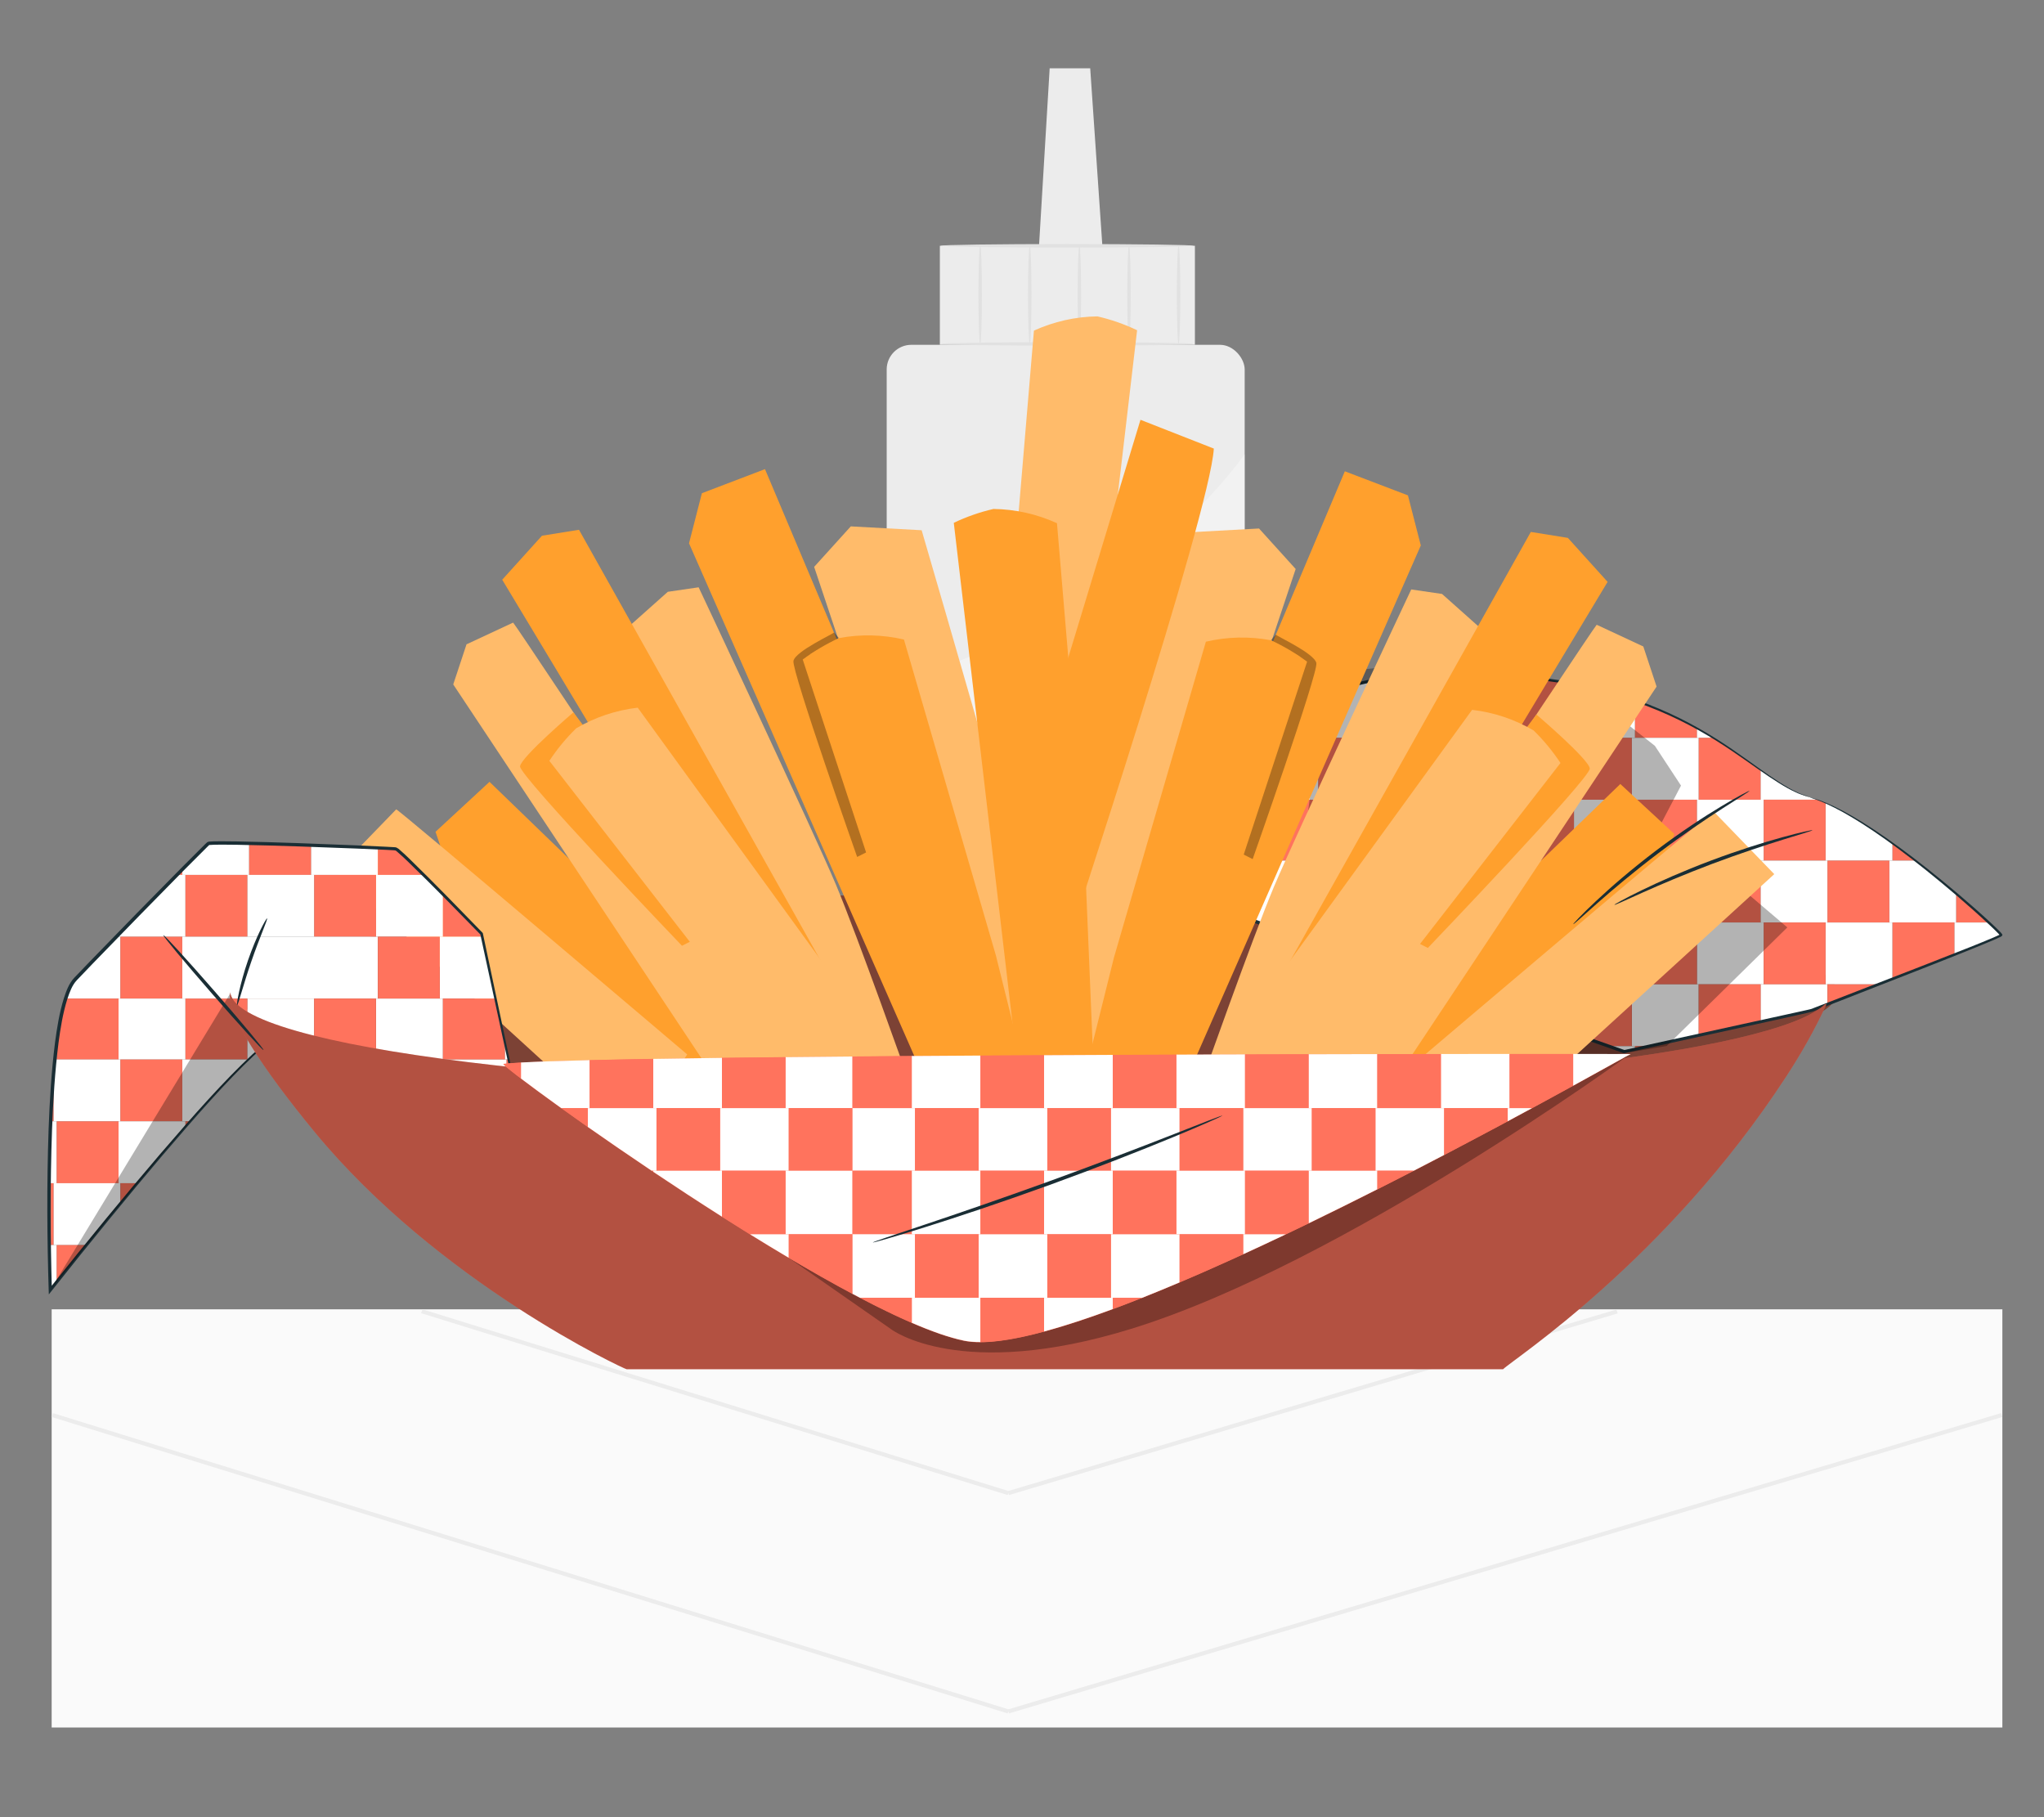 <?xml version="1.0" encoding="UTF-8"?>
<svg id="Layer_2" data-name="Layer 2" xmlns="http://www.w3.org/2000/svg" viewBox="0 0 540 480">
  <rect x="0" y="0" width="540" height="480" fill="#808080" stroke="none"/>
  <defs>
    <style>
      .cls-1 {
        fill: #ff735d;
      }

      .cls-1, .cls-2, .cls-3, .cls-4, .cls-5, .cls-6, .cls-7, .cls-8, .cls-9, .cls-10, .cls-11, .cls-12 {
        stroke-width: 0px;
      }

      .cls-2 {
        fill: #ffa02d;
      }

      .cls-3 {
        fill: #e1e1e1;
      }

      .cls-4 {
        fill: #ececec;
      }

      .cls-5, .cls-12 {
        opacity: .3;
      }

      .cls-6 {
        fill: none;
      }

      .cls-7 {
        fill: #1a2e35;
      }

      .cls-8, .cls-12 {
        fill: #fff;
      }

      .cls-9 {
        fill: #ffbb6a;
      }

      .cls-10 {
        fill: #fafafa;
      }

      .cls-11 {
        fill: #7c4235;
      }
    </style>
  </defs>
  <g id="Layer_2-2" data-name="Layer 2">
    <g>
      <g>
        <g>
          <g>
            <rect class="cls-4" x="234.25" y="91.08" width="94.58" height="263.92" rx="6.52" ry="6.52"/>
            <rect class="cls-4" x="248.3" y="64.92" width="67.38" height="26.15"/>
            <polygon class="cls-4" points="291.24 65.04 274.49 65.04 277.31 18.05 288.02 18.05 291.24 65.04"/>
          </g>
          <path class="cls-3" d="M315.33,64.92c0,.26-14.96.46-33.42.46s-33.42-.21-33.42-.46,14.96-.46,33.42-.46,33.42.21,33.42.46Z"/>
          <path class="cls-3" d="M315.33,90.84c0,.26-14.96.46-33.42.46s-33.42-.21-33.42-.46,14.96-.46,33.42-.46,33.42.21,33.42.46Z"/>
          <path class="cls-3" d="M258.95,90.84c-.26,0-.46-5.83-.46-13.02s.21-13.02.46-13.02.46,5.83.46,13.02-.21,13.02-.46,13.02Z"/>
          <path class="cls-3" d="M272.05,90.84c-.26,0-.46-5.83-.46-13.02s.21-13.02.46-13.02.46,5.83.46,13.02-.21,13.02-.46,13.02Z"/>
          <path class="cls-3" d="M285.16,90.84c-.26,0-.46-5.83-.46-13.02s.21-13.02.46-13.02.46,5.83.46,13.02-.21,13.02-.46,13.02Z"/>
          <path class="cls-3" d="M298.27,90.84c-.26,0-.46-5.83-.46-13.02s.21-13.02.46-13.02.46,5.83.46,13.02-.21,13.02-.46,13.02Z"/>
          <path class="cls-3" d="M311.37,90.84c-.26,0-.46-5.83-.46-13.02s.21-13.02.46-13.02.46,5.83.46,13.02-.21,13.02-.46,13.02Z"/>
          <g>
            <path class="cls-12" d="M234.25,180.28s17.26-2.32,47.66-19.33c30.4-17.01,46.92-40.99,46.92-40.99v68.83s-45.41,42.54-94.58,45.24v-53.75Z"/>
            <path class="cls-12" d="M234.25,249.96s42.9-1.33,94.58-42.32v10.27s-34.02,36.28-94.58,42.63v-10.58Z"/>
          </g>
        </g>
        <g>
          <rect class="cls-10" x="13.65" y="345.85" width="515.35" height="110.46"/>
          <g>
            <g>
              <polygon class="cls-4" points="266.21 452.59 13.65 374.29 14.01 373.27 266.56 451.56 266.21 452.59"/>
              <polygon class="cls-4" points="266.56 452.59 266.22 451.56 528.64 373.27 528.98 374.29 266.56 452.59"/>
            </g>
            <g>
              <polygon class="cls-4" points="266.21 394.91 111.25 346.87 111.6 345.85 266.56 393.89 266.21 394.91"/>
              <polygon class="cls-4" points="266.56 394.91 266.22 393.89 427.04 345.9 427.38 346.93 266.56 394.91"/>
            </g>
          </g>
        </g>
        <g>
          <ellipse class="cls-11" cx="273.82" cy="262.12" rx="211.57" ry="26.38"/>
          <g>
            <path class="cls-8" d="M448.78,194.9h3.86c-1.39-.86-2.83-1.72-4.36-2.57v2.57h.49Z"/>
            <path class="cls-8" d="M431.1,194.9h.85v-9.9c-4.79-1.67-10.13-3.15-16.13-4.33v14.23h15.28Z"/>
            <path class="cls-1" d="M448.29,194.9v-2.57c-4.66-2.61-10.04-5.13-16.34-7.33v9.9h16.34Z"/>
            <polygon class="cls-8" points="431.95 211.24 448.29 211.24 448.78 211.24 448.78 194.9 448.29 194.9 431.95 194.9 431.1 194.9 431.1 211.24 431.95 211.24"/>
            <path class="cls-8" d="M465.96,211.24h14.19c-.66-.24-1.31-.45-1.93-.61-4.23-1.13-8.32-3.83-13.11-7.22v7.84h.85Z"/>
            <rect class="cls-1" x="415.82" y="194.9" width="15.28" height="16.34"/>
            <path class="cls-1" d="M448.78,211.24h16.34v-7.84c-3.63-2.57-7.66-5.52-12.47-8.5h-3.86v16.34Z"/>
            <polygon class="cls-8" points="431.1 227.33 431.95 227.33 431.95 211.24 431.1 211.24 415.82 211.24 415.82 227.33 431.1 227.33"/>
            <path class="cls-8" d="M482.8,227.33h17.18v-4.57c-6.19-4.46-12.43-8.41-17.68-10.67v15.24h.49Z"/>
            <polygon class="cls-8" points="448.29 227.33 448.78 227.33 465.12 227.33 465.96 227.33 465.96 211.24 465.12 211.24 448.78 211.24 448.29 211.24 448.29 227.33"/>
            <rect class="cls-1" x="431.95" y="211.24" width="16.34" height="16.09"/>
            <path class="cls-1" d="M465.96,227.33h16.34v-15.24c-.74-.32-1.45-.6-2.15-.85h-14.19v16.09Z"/>
            <path class="cls-1" d="M506.1,227.33c-2.01-1.55-4.06-3.09-6.12-4.57v4.57h6.12Z"/>
            <polygon class="cls-8" points="448.78 243.67 448.78 227.33 448.29 227.33 431.95 227.33 431.1 227.33 431.1 243.67 431.95 243.67 448.29 243.67 448.78 243.67"/>
            <polygon class="cls-8" points="465.12 243.67 465.96 243.67 482.3 243.67 482.8 243.67 482.8 227.33 482.3 227.33 465.96 227.33 465.12 227.33 465.12 243.67"/>
            <path class="cls-8" d="M499.13,227.33v16.34h17.68v-7.63c-3.22-2.74-6.88-5.74-10.72-8.71h-6.96Z"/>
            <polygon class="cls-1" points="431.1 227.33 415.82 227.33 415.82 227.58 415.82 243.67 431.1 243.67 431.1 227.33"/>
            <rect class="cls-1" x="448.78" y="227.33" width="16.34" height="16.34"/>
            <rect class="cls-1" x="482.8" y="227.33" width="16.34" height="16.34"/>
            <path class="cls-1" d="M525.43,243.67c-2.1-1.95-5.09-4.63-8.61-7.63v7.63h8.61Z"/>
            <path class="cls-8" d="M516.32,243.67v8.5c7.13-2.83,12.39-4.98,12.39-5.21,0-.13-1.21-1.36-3.28-3.28h-9.11Z"/>
            <path class="cls-8" d="M499.13,243.67h-16.83v16.34h13.96c1.22-.47,2.46-.96,3.71-1.44v-14.89h-.85Z"/>
            <polygon class="cls-8" points="465.12 243.67 448.78 243.67 448.29 243.67 448.29 260.01 448.78 260.01 465.12 260.01 465.96 260.01 465.96 243.67 465.12 243.67"/>
            <polygon class="cls-8" points="431.95 243.67 431.1 243.67 415.82 243.67 415.82 260.01 431.1 260.01 431.95 260.01 431.95 243.67"/>
            <rect class="cls-1" x="431.95" y="243.67" width="16.34" height="16.34"/>
            <rect class="cls-1" x="465.96" y="243.67" width="16.34" height="16.34"/>
            <path class="cls-1" d="M499.98,243.67v14.89c5.6-2.18,11.41-4.45,16.34-6.4v-8.5h-16.34Z"/>
            <path class="cls-8" d="M448.29,260.01h-17.18v16.34h4.47c3.55-.78,8.23-1.8,13.2-2.89v-13.45h-.49Z"/>
            <path class="cls-8" d="M482.3,260.01h-17.18v9.88c7.59-1.67,13.42-2.96,13.62-3.04.86-.35,2.26-.9,4.05-1.6v-5.24h-.49Z"/>
            <polygon class="cls-1" points="431.1 260.01 415.82 260.01 415.82 273.1 425.02 276.34 431.1 276.34 431.1 260.01"/>
            <path class="cls-1" d="M448.78,260.01v13.45c5.48-1.2,11.29-2.47,16.34-3.58v-9.88h-16.34Z"/>
            <path class="cls-1" d="M482.8,265.24c3.4-1.33,8.22-3.2,13.47-5.24h-13.47v5.24Z"/>
            <path class="cls-8" d="M431.95,276.34h-6.93l4.07,1.43s1.09-.25,2.86-.64v-.8Z"/>
            <path class="cls-1" d="M431.95,277.14c1-.22,2.22-.49,3.63-.8h-3.63v.8Z"/>
            <path class="cls-8" d="M382.3,178.56v-.73c-.19,0-.36,0-.55,0-4.04.04-7.87.3-11.53.73h12.08Z"/>
            <path class="cls-8" d="M399.48,178.56h1.34c-.73-.07-1.44-.14-2.18-.2v.2h.85Z"/>
            <path class="cls-1" d="M398.64,178.56v-.2c-5.06-.39-10.5-.57-16.34-.53v.73h16.34Z"/>
            <polygon class="cls-8" points="398.64 194.9 399.48 194.9 399.48 178.56 398.64 178.56 382.3 178.56 381.81 178.56 381.81 194.9 382.3 194.9 398.64 194.9"/>
            <path class="cls-8" d="M348.29,194.9h17.18v-15.65c-6.52,1.09-12.38,2.78-17.68,4.89v10.76h.49Z"/>
            <path class="cls-8" d="M331.45,194.9v-1.89c-.87.62-1.69,1.25-2.51,1.89h2.51Z"/>
            <path class="cls-1" d="M347.79,194.9v-10.76c-6.21,2.47-11.64,5.5-16.34,8.86v1.89h16.34Z"/>
            <path class="cls-1" d="M381.81,194.9v-16.34h-11.59c-1.62.19-3.2.43-4.75.69v15.65h16.34Z"/>
            <path class="cls-1" d="M399.48,194.9h16.34v-14.23c-4.6-.9-9.58-1.62-15-2.11h-1.34v16.34Z"/>
            <polygon class="cls-8" points="365.47 211.24 381.81 211.24 382.3 211.24 382.3 194.9 381.81 194.9 365.47 194.9 364.62 194.9 364.62 211.24 365.47 211.24"/>
            <polygon class="cls-8" points="398.64 211.24 399.48 211.24 414.77 211.24 415.82 211.24 415.82 194.9 414.77 194.9 399.48 194.9 398.64 194.9 398.64 211.24"/>
            <polygon class="cls-8" points="347.79 211.24 348.29 211.24 348.29 194.9 347.79 194.9 331.45 194.9 330.61 194.9 330.61 211.24 331.45 211.24 347.79 211.24"/>
            <path class="cls-8" d="M314.27,211.24v-1.18c-.29.4-.58.79-.86,1.18h.86Z"/>
            <path class="cls-1" d="M330.61,211.24v-16.34h-1.67c-6.13,4.79-10.95,10.07-14.67,15.16v1.18h16.34Z"/>
            <rect class="cls-1" x="348.29" y="194.9" width="16.34" height="16.34"/>
            <rect class="cls-1" x="382.3" y="194.9" width="16.34" height="16.34"/>
            <polygon class="cls-8" points="330.61 211.24 314.27 211.24 313.78 211.24 313.78 227.33 314.27 227.33 330.61 227.33 331.45 227.33 331.45 211.24 330.61 211.24"/>
            <polygon class="cls-8" points="365.47 227.33 365.47 211.24 364.62 211.24 348.29 211.24 347.79 211.24 347.79 227.33 348.29 227.33 364.62 227.33 365.47 227.33"/>
            <polygon class="cls-8" points="399.48 227.33 399.48 211.24 398.64 211.24 382.3 211.24 381.81 211.24 381.81 227.33 382.3 227.33 398.64 227.33 399.48 227.33"/>
            <path class="cls-1" d="M313.78,211.24h-.37c-4.37,6.21-7.12,12-8.7,16.09h9.07v-16.09Z"/>
            <rect class="cls-1" x="331.45" y="211.24" width="16.34" height="16.09"/>
            <rect class="cls-1" x="365.47" y="211.24" width="16.34" height="16.09"/>
            <polygon class="cls-1" points="414.77 227.33 415.82 227.33 415.82 211.24 414.77 211.24 399.48 211.24 399.48 227.33 414.77 227.33"/>
            <polygon class="cls-8" points="348.29 243.67 348.29 227.33 347.79 227.33 331.45 227.33 330.61 227.33 330.61 243.03 332.42 243.67 347.79 243.67 348.29 243.67"/>
            <polygon class="cls-8" points="382.3 227.33 381.81 227.33 365.47 227.33 364.62 227.33 364.62 243.67 365.47 243.67 381.81 243.67 382.3 243.67 382.3 227.33"/>
            <path class="cls-8" d="M314.27,227.33h-9.56c-1.4,3.64-1.89,5.94-1.75,5.94l11.31,3.99v-9.93Z"/>
            <polygon class="cls-8" points="415.82 227.33 414.77 227.33 399.48 227.33 398.64 227.33 398.64 243.67 399.48 243.67 414.77 243.67 415.82 243.67 415.82 227.58 415.82 227.33"/>
            <polygon class="cls-1" points="330.61 227.33 314.27 227.33 314.27 237.26 330.61 243.03 330.61 227.33"/>
            <rect class="cls-1" x="348.29" y="227.33" width="16.34" height="16.34"/>
            <rect class="cls-1" x="382.3" y="227.33" width="16.34" height="16.34"/>
            <polygon class="cls-8" points="364.62 243.67 348.29 243.67 347.79 243.67 347.79 249.09 365.47 255.33 365.47 243.67 364.62 243.67"/>
            <polygon class="cls-8" points="398.64 243.67 382.3 243.67 381.81 243.67 381.81 260.01 382.3 260.01 398.64 260.01 399.48 260.01 399.48 243.67 398.64 243.67"/>
            <polygon class="cls-1" points="332.42 243.67 347.79 249.09 347.79 243.67 332.42 243.67"/>
            <polygon class="cls-1" points="381.81 243.67 365.47 243.67 365.47 255.33 378.72 260.01 381.81 260.01 381.81 243.67"/>
            <polygon class="cls-1" points="414.77 243.67 399.48 243.67 399.48 260.01 414.77 260.01 415.82 260.01 415.82 243.67 414.77 243.67"/>
            <polygon class="cls-8" points="381.81 260.01 378.72 260.01 382.3 261.27 382.3 260.01 381.81 260.01"/>
            <polygon class="cls-8" points="414.77 260.01 399.48 260.01 398.64 260.01 398.64 267.03 415.82 273.1 415.82 260.01 414.77 260.01"/>
            <polygon class="cls-1" points="382.3 260.01 382.3 261.27 398.64 267.03 398.64 260.01 382.3 260.01"/>
          </g>
          <path class="cls-7" d="M478.23,210.63s1.08.2,3.03.95c1.96.75,4.78,2.05,8.26,4.09,6.97,4.04,16.55,10.92,27.85,20.5,2.82,2.4,5.75,4.96,8.74,7.74.75.7,1.49,1.4,2.23,2.16.2.21.34.33.58.66.06.13.15.24.01.42-.05.08-.14.16-.19.19l-.09.05-.37.19-1.46.66c-1.96.85-3.97,1.66-6.02,2.49-8.21,3.31-17.09,6.77-26.52,10.45-4.72,1.85-9.57,3.75-14.56,5.7-.32.12-.61.26-.95.36l-1.03.25-1.98.45c-1.32.3-2.66.59-4,.89-2.68.59-5.4,1.19-8.15,1.8-10.95,2.4-22.41,4.92-34.3,7.52l-.29.06-.08-.03c-25.37-8.94-53.17-18.74-82.17-28.97-15.06-5.32-29.79-10.52-43.96-15.52l.15.03c-.55-.15-.49-.65-.48-.51v-.15s.03-.2.03-.2l.07-.36.16-.7.39-1.35c.28-.89.58-1.77.9-2.63.65-1.73,1.37-3.42,2.15-5.08,1.56-3.31,3.35-6.48,5.32-9.49,3.95-6.02,8.63-11.39,13.84-15.95,10.42-9.18,22.91-14.81,35.16-17.49,6.13-1.38,12.23-2.04,18.14-2.27,2.96-.12,5.87-.01,8.72.03,2.86.09,5.67,0,8.42.3,2.75.22,5.45.43,8.1.64,2.63.38,5.21.75,7.74,1.11.63.09,1.26.18,1.88.27.62.13,1.23.26,1.84.39,1.22.26,2.43.52,3.62.78,1.19.27,2.38.48,3.53.79,1.15.33,2.28.66,3.4.98,8.96,2.55,16.67,5.99,23.04,9.63,6.39,3.62,11.45,7.39,15.61,10.35,4.16,2.98,7.47,5.15,9.89,6.28,1.17.64,2.18.86,2.8,1.15.64.24.96.39.96.39,0,0-.34-.09-.99-.31-.63-.26-1.66-.46-2.85-1.08-2.46-1.09-5.82-3.23-10.01-6.17-4.2-2.93-9.27-6.65-15.65-10.21-6.37-3.58-14.06-6.96-22.98-9.46-1.11-.32-2.24-.64-3.38-.96-1.15-.3-2.33-.51-3.52-.77-1.19-.25-2.39-.5-3.61-.76-.61-.13-1.22-.26-1.83-.38-.62-.09-1.25-.18-1.88-.26-2.52-.35-5.08-.71-7.71-1.08-2.64-.2-5.33-.41-8.07-.61-2.74-.29-5.54-.19-8.39-.27-2.85-.04-5.75-.14-8.68-.01-5.87.25-11.92.92-18,2.3-12.14,2.68-24.47,8.27-34.76,17.36-5.15,4.51-9.77,9.84-13.67,15.79-1.94,2.98-3.71,6.11-5.25,9.39-.77,1.64-1.48,3.31-2.12,5.01-.32.85-.62,1.71-.88,2.58l-.37,1.31-.15.65-.06.32-.02.14v.02c-.01.07-.51-.05-.43.1l.15-.42c14.17,5,28.91,10.19,43.97,15.51,28.99,10.24,56.79,20.06,82.16,29.02l-.37.04c11.98-2.62,23.53-5.15,34.57-7.57,2.75-.6,5.47-1.2,8.15-1.78,1.34-.3,2.67-.59,4-.88l1.98-.44.93-.22c.3-.09.62-.24.93-.36,4.99-1.94,9.86-3.83,14.58-5.66,9.45-3.66,18.34-7.09,26.55-10.36,2.05-.82,4.06-1.63,6.01-2.46l1.43-.64.33-.17.08-.04s-.04.02-.04.06c.02.02-.05.03.06.07.32.04.21,0-.05.02-.01,0-.02.03-.02.03l-.47-.51c-.72-.74-1.46-1.45-2.2-2.14-2.96-2.78-5.88-5.35-8.68-7.76-11.23-9.62-20.74-16.55-27.64-20.66-3.44-2.07-6.24-3.41-8.17-4.2-.97-.39-1.71-.66-2.22-.82-.51-.17-.76-.27-.76-.27Z"/>
          <path class="cls-5" d="M440.32,276.29l31.87-31.32-21.94-18.66h-16.01l9.86-18.8-6.9-10.5-7.11-5.6,1.92-4.66s-35.19-16.65-81.76-8.58l-9.26,71.67s8.07,20.11,8.67,20.66c.48.45,56.56,10.78,78.75,7.79,1.27-.17,11.9-2,11.9-2Z"/>
          <g>
            <path class="cls-9" d="M281.68,252.19s29.27-101.72,32.22-111.57l18.72-1.02,9.68,10.7-43.14,129-25.1-3.36,7.63-23.73Z"/>
            <path class="cls-9" d="M372.83,155.7s-30.47,64.75-36.24,78.47c-5.77,13.72-19.26,51.86-19.26,51.86l17.67,6.08,56.85-125.53-10.88-9.69-8.14-1.19Z"/>
            <path class="cls-9" d="M265.86,173.87l7.29-86.54c5.27-2.4,10.99-3.69,16.78-3.76,3.62.83,7.13,2.06,10.48,3.66l-16.54,140.91-20.26-.11,2.25-54.16Z"/>
            <path class="cls-2" d="M301.3,110.89l-33.67,110.88,3.53,26.35,10.33,2.92s38.13-115.24,39.19-132.55l-19.37-7.6Z"/>
            <polygon class="cls-2" points="355.29 124.49 291.74 275 314.48 282.61 375.36 144.08 371.96 130.85 355.29 124.49"/>
            <path class="cls-5" d="M337.07,167.63c-.11.26,10.19,4.92,10.7,7.52.51,2.6-16.83,51.78-16.83,51.78l-9.98-5.05,22.36-48.51-7.57-4.26,1.32-1.48Z"/>
            <path class="cls-2" d="M294.23,253.14l24.35-83.64c5.64-1.32,11.49-1.45,17.18-.38,3.37,1.55,6.57,3.45,9.56,5.66l-44.3,134.84-19.86-3.92,13.08-52.55Z"/>
            <path class="cls-2" d="M404.43,140.5l-85.32,152.1s14.9,14.14,15.26,12.33,90.34-151.23,90.34-151.23l-10.5-11.62-9.77-1.57Z"/>
            <polygon class="cls-2" points="428.07 207.09 344.64 287.74 361.97 305.43 439.64 228.24 442.33 220.28 428.07 207.09"/>
            <path class="cls-9" d="M421.82,165.04c-1.17,1.13-87.72,131.99-87.72,131.99l28.97-3.37,74.58-112.3-3.51-10.6-12.31-5.73Z"/>
            <path class="cls-9" d="M452.72,214.36c-1.14.42-76.87,64.73-76.87,64.73l15.07,22.84,77.82-71.03-16.02-16.55Z"/>
            <path class="cls-2" d="M405.89,188.73s13.86,11.81,14.11,14.27c.25,2.45-42.78,47.39-42.78,47.39l-12.85-6.51,41.53-55.14Z"/>
            <path class="cls-9" d="M337.89,257.8l51.02-70.3c5.74.66,11.28,2.52,16.26,5.45,2.66,2.6,5.04,5.48,7.09,8.59l-86.97,112.03-17.31-10.61,29.9-45.16Z"/>
          </g>
          <g>
            <path class="cls-9" d="M275.71,251.63s-29.27-101.72-32.22-111.57l-18.72-1.02-9.68,10.7,43.14,129,25.1-3.36-7.63-23.73Z"/>
            <path class="cls-9" d="M184.57,155.13s30.47,64.75,36.24,78.47c5.77,13.72,19.26,51.86,19.26,51.86l-17.67,6.08-56.85-125.53,10.88-9.69,8.14-1.19Z"/>
            <path class="cls-2" d="M286.53,224.74l-7.29-86.54c-5.27-2.4-10.99-3.69-16.78-3.76-3.62.83-7.13,2.06-10.48,3.66l16.54,140.91,20.26-.11-2.25-54.16Z"/>
            <polygon class="cls-2" points="202.1 123.92 265.65 274.43 242.91 282.04 182.03 143.51 185.43 130.28 202.1 123.92"/>
            <path class="cls-5" d="M220.32,167.06c.11.26-10.19,4.92-10.7,7.52-.51,2.6,16.83,51.78,16.83,51.78l9.98-5.05-22.36-48.51,7.57-4.26-1.32-1.48Z"/>
            <path class="cls-2" d="M263.16,252.57l-24.35-83.64c-5.64-1.32-11.49-1.45-17.18-.38-3.37,1.55-6.57,3.45-9.56,5.66l44.3,134.84,19.86-3.92-13.08-52.55Z"/>
            <path class="cls-2" d="M152.96,139.93l85.32,152.1s-14.9,14.14-15.26,12.33c-.36-1.82-90.34-151.23-90.34-151.23l10.5-11.62,9.77-1.57Z"/>
            <polygon class="cls-2" points="129.32 206.52 212.75 287.17 195.43 304.86 117.75 227.67 115.06 219.71 129.32 206.52"/>
            <path class="cls-9" d="M135.57,164.47c1.17,1.13,87.72,131.99,87.72,131.99l-28.97-3.37-74.58-112.3,3.51-10.6,12.31-5.73Z"/>
            <path class="cls-9" d="M104.68,213.79c1.14.42,76.87,64.73,76.87,64.73l-15.07,22.84-77.82-71.03,16.02-16.55Z"/>
            <path class="cls-2" d="M151.5,188.16s-13.86,11.81-14.11,14.27c-.25,2.45,42.78,47.39,42.78,47.39l12.85-6.51-41.53-55.14Z"/>
            <path class="cls-9" d="M219.5,257.23l-51.02-70.3c-5.74.66-11.28,2.52-16.26,5.45-2.66,2.6-5.04,5.48-7.09,8.59l86.97,112.03,17.31-10.61-29.9-45.16Z"/>
          </g>
          <g>
            <path class="cls-8" d="M83.01,231.1h16.83v-7.13c-4.25-.2-10.84-.47-17.68-.71v7.84h.85Z"/>
            <path class="cls-8" d="M48.99,231.1h16.83v-8.33c-6.07-.14-10.49-.16-10.77.05-.3.22-3.03,2.95-6.91,6.87v1.4h.85Z"/>
            <path class="cls-1" d="M48.15,229.7c-.45.45-.91.92-1.38,1.4h1.38v-1.4Z"/>
            <path class="cls-1" d="M82.16,231.1v-7.84c-5.69-.2-11.53-.38-16.34-.49v8.33h16.34Z"/>
            <path class="cls-1" d="M111.94,231.1c-3.79-3.77-6.92-6.77-7.35-6.86-.22-.04-2-.14-4.75-.27v7.13h12.1Z"/>
            <path class="cls-8" d="M99.34,231.1v16.34h17.68v-11.23c-1.71-1.74-3.46-3.49-5.08-5.11h-12.59Z"/>
            <polygon class="cls-8" points="83.01 247.43 83.01 231.1 82.16 231.1 65.82 231.1 65.33 231.1 65.33 247.43 83.01 247.43"/>
            <path class="cls-8" d="M31.81,247.43h17.18v-16.34h-2.23c-4.51,4.57-10.21,10.39-15.45,15.77v.57h.49Z"/>
            <path class="cls-1" d="M31.32,246.87c-.18.19-.37.38-.55.57h.55v-.57Z"/>
            <rect class="cls-1" x="48.99" y="231.1" width="16.34" height="16.34"/>
            <rect class="cls-1" x="83.01" y="231.1" width="16.34" height="16.34"/>
            <path class="cls-1" d="M127.41,247.43l-.17-.79s-4.94-5.11-10.22-10.44v11.23h10.38Z"/>
            <polygon class="cls-8" points="116.18 247.43 116.18 263.77 117.02 263.77 130.91 263.77 127.41 247.43 117.02 247.43 116.18 247.43"/>
            <path class="cls-8" d="M31.81,263.77v-16.34h-1.05c-4.29,4.41-8.22,8.47-10.86,11.24-.98,1.03-1.83,2.79-2.56,5.09h14.47Z"/>
            <polygon class="cls-8" points="48.99 263.77 65.33 263.77 83.01 263.77 99.34 263.77 99.84 263.77 99.84 247.43 99.34 247.43 83.01 247.43 65.33 247.43 48.99 247.43 48.15 247.43 48.15 263.77 48.99 263.77"/>
            <rect class="cls-1" x="31.81" y="247.43" width="16.34" height="16.34"/>
            <rect class="cls-1" x="99.84" y="247.43" width="16.34" height="16.34"/>
            <path class="cls-8" d="M65.33,263.77v16.09h.3c3.39-3.23,6.09-5.39,7.65-5.86,3.16-.94,6.56-.57,9.73.34v-10.58h-17.68Z"/>
            <polygon class="cls-8" points="133.85 279.86 134.36 279.86 133.36 275.22 133.36 279.86 133.85 279.86"/>
            <path class="cls-8" d="M14.98,275.71c-.17,1.34-.33,2.72-.47,4.15h.47v-4.15Z"/>
            <polygon class="cls-8" points="99.34 263.77 99.34 279.86 99.84 279.86 116.18 279.86 117.02 279.86 117.02 263.77 116.18 263.77 99.84 263.77 99.34 263.77"/>
            <polygon class="cls-8" points="48.99 279.86 48.99 263.77 48.15 263.77 31.81 263.77 31.32 263.77 31.32 279.86 31.81 279.86 48.15 279.86 48.99 279.86"/>
            <path class="cls-1" d="M31.32,279.86v-16.09h-13.97c-.99,3.11-1.76,7.23-2.37,11.94v4.15h16.34Z"/>
            <rect class="cls-1" x="48.99" y="263.77" width="16.34" height="16.09"/>
            <path class="cls-1" d="M99.34,263.77h-16.34v10.58c5.25,1.5,9.83,4.49,11.49,5.51h4.84v-16.09Z"/>
            <polygon class="cls-1" points="117.02 279.86 133.36 279.86 133.36 275.22 130.91 263.77 117.02 263.77 117.02 279.86"/>
            <path class="cls-8" d="M14.98,296.2h16.83v-16.34H14.51c-.13,1.33-.26,2.69-.37,4.08v12.26h.85Z"/>
            <path class="cls-8" d="M99.84,279.86h-5.34c.35.22.58.36.65.37,1.47.2,3.04.38,4.68.56v-.92Z"/>
            <path class="cls-8" d="M133.85,279.86h-17.68v2.22c7.93.48,14.98.75,17.68.85v-3.07Z"/>
            <path class="cls-8" d="M48.99,279.86h-.85v16.34h2.14c5.69-6.45,11.07-12.26,15.34-16.34h-16.63Z"/>
            <path class="cls-1" d="M14.13,283.94c-.32,3.93-.56,8.08-.74,12.26h.74v-12.26Z"/>
            <rect class="cls-1" x="31.81" y="279.86" width="16.34" height="16.34"/>
            <path class="cls-1" d="M116.18,279.86h-16.34v.92c5.13.54,10.93.97,16.34,1.3v-2.22Z"/>
            <path class="cls-1" d="M133.85,282.93c.75.03,1.17.04,1.17.04l-.67-3.11h-.5v3.07Z"/>
            <path class="cls-8" d="M14.98,312.54v-16.34h-1.58c-.23,5.51-.35,11.08-.4,16.34h1.98Z"/>
            <path class="cls-8" d="M48.15,296.2h-16.83v16.34h4.98c4.14-4.95,8.48-10.05,12.7-14.86v-1.47h-.85Z"/>
            <rect class="cls-1" x="14.98" y="296.2" width="16.34" height="16.34"/>
            <path class="cls-1" d="M48.99,297.67c.43-.49.86-.99,1.29-1.47h-1.29v1.47Z"/>
            <path class="cls-8" d="M31.32,312.54H14.13v16.34h8.71c2.64-3.26,5.69-6.99,8.97-10.95v-5.39h-.49Z"/>
            <path class="cls-1" d="M14.13,312.54h-1.14c-.06,6.07-.02,11.71.04,16.34h1.1v-16.34Z"/>
            <path class="cls-1" d="M31.81,317.93c1.46-1.76,2.96-3.56,4.48-5.39h-4.48v5.39Z"/>
            <path class="cls-8" d="M14.98,328.88h-1.94c.1,7.18.27,11.89.27,11.89,0,0,.62-.78,1.68-2.11v-9.78Z"/>
            <path class="cls-1" d="M14.98,338.66c1.64-2.06,4.39-5.5,7.87-9.78h-7.87v9.78Z"/>
          </g>
          <path class="cls-7" d="M95.16,280.23s.23,0,.68.05c.48.05,1.14.12,2,.21,1.76.18,4.38.43,7.78.69,6.81.53,16.79,1.12,29.41,1.52l-.28.33c-2.22-10.22-4.88-22.51-7.87-36.31l.09.18c-5.94-6.08-12.3-12.62-19.21-19.32-.87-.83-1.75-1.68-2.65-2.44l-.34-.29c-.09-.05-.16-.11-.24-.18-.19-.07-.54-.06-.83-.09l-1.84-.1c-2.47-.11-4.97-.22-7.5-.33-5.06-.19-10.24-.37-15.53-.57-5.29-.17-10.68-.34-16.17-.43-1.37-.01-2.75-.03-4.13-.04l-2.07.03c-.34.02-.69.02-1,.06-.1,0-.15.02-.13,0,.01-.05-.06,0-.12.07l-.35.33c-1.97,1.97-3.96,3.96-5.96,5.96-7.96,8.07-16.13,16.42-24.41,24.98-1.39,1.45-2.78,2.9-4.16,4.34-1.3,1.35-1.96,3.27-2.57,5.1-1.16,3.74-1.79,7.62-2.3,11.47-.97,7.71-1.42,15.35-1.71,22.81-.53,14.93-.43,29.19-.05,42.48l-.74-.24c10.5-13.18,20.37-25.15,29.34-35.64,9-10.45,17.02-19.51,24.35-26.32,1.85-1.67,3.62-3.27,5.63-4.35,2.12-.9,4.28-1.03,6.23-.88,3.92.37,7.06,1.63,9.48,2.78,2.43,1.16,4.19,2.25,5.37,2.99.99.64,1.46.94,1.78,1.14-.09.16-2.41-1.61-7.26-3.89-2.42-1.1-5.56-2.31-9.4-2.63-1.9-.14-4.05.03-6,.88-1.9,1.05-3.67,2.65-5.5,4.33-7.24,6.82-15.21,15.92-24.16,26.4-8.92,10.51-18.75,22.51-29.21,35.71l-.71.89-.04-1.14c-.41-13.31-.54-27.58-.02-42.54.28-7.48.72-15.14,1.7-22.9.52-3.87,1.14-7.79,2.33-11.63.63-1.89,1.29-3.88,2.78-5.46,1.38-1.44,2.77-2.89,4.17-4.34,8.28-8.57,16.45-16.91,24.43-24.98,2.01-2.01,4-4,5.98-5.97l.42-.38c0-.12.62-.3.7-.27.38-.04.73-.05,1.08-.06l2.1-.02c1.39.01,2.77.03,4.14.04,5.5.1,10.89.27,16.18.45,5.29.2,10.47.4,15.54.6,2.53.12,5.03.23,7.51.35l1.85.1c.32.04.6,0,.98.11.18.1.36.21.53.32l.36.31c.95.81,1.82,1.65,2.69,2.49,6.91,6.74,13.24,13.3,19.17,19.4l.07.08.02.1c2.93,13.81,5.53,26.11,7.7,36.35l.07.35h-.35c-12.64-.49-22.62-1.17-29.42-1.79-3.4-.31-6.01-.61-7.77-.84-.85-.12-1.51-.22-1.99-.29-.45-.07-.67-.12-.67-.12Z"/>
          <path class="cls-5" d="M13.3,340.75l47.46-78.23,7.48,14.92c-8.37,8.07-16.36,16.58-23.91,25.62-9.61,11.31-20.08,24.1-31.03,37.69Z"/>
          <path class="cls-1" d="M482.24,265.18c-13.28,12.97-102.18,23-209.86,23-116,0-210.19-11.64-211.54-26.06h-.01c-1.18,5.43,8.57,20.21,22.21,36.78,32.83,39.9,81.98,62.77,82.51,62.77h231.54c2.59-2.59,43.06-28.67,74.78-77.28,4.04-6.19,7.65-12.56,10.63-19.06.02-.05-.06-.1-.25-.15Z"/>
          <path class="cls-5" d="M482.24,265.18c-13.28,12.97-102.18,23-209.86,23-116,0-210.19-11.64-211.54-26.06h-.01c-1.18,5.43,8.57,20.21,22.21,36.78,32.83,39.9,81.98,62.77,82.51,62.77h231.54c2.59-2.59,43.06-28.67,74.78-77.28,4.04-6.19,7.65-12.56,10.63-19.06.02-.05-.06-.1-.25-.15Z"/>
          <path class="cls-7" d="M43.15,247.01c.19-.17,6.27,6.49,13.58,14.87,7.31,8.38,13.07,15.32,12.88,15.48-.19.17-6.27-6.49-13.58-14.87-7.3-8.38-13.07-15.31-12.88-15.48Z"/>
          <path class="cls-7" d="M70.56,242.59c.25.12-1.99,5.06-4.16,11.37-2.19,6.31-3.48,11.58-3.75,11.52-.12-.03.05-1.38.52-3.54.47-2.15,1.25-5.1,2.35-8.28,1.1-3.18,2.3-5.99,3.26-7.97.96-1.98,1.67-3.15,1.78-3.1Z"/>
          <path class="cls-5" d="M235.56,351.2s18.22,13.73,63.3-.2c56.03-17.31,131.58-72.41,131.58-72.41l-295.79,2.31,100.91,70.3Z"/>
          <g>
            <path class="cls-1" d="M133.03,281.05c-1.82.21,89.41,66.44,121.67,73.12,32.27,6.68,175.2-75.59,176.08-75.71.88-.12-274.43-.14-297.75,2.58Z"/>
            <g>
              <path class="cls-8" d="M415.61,286.78c9.28-5.1,15-8.33,15.17-8.35.13-.02-5.47-.03-15.17-.04v8.39Z"/>
              <path class="cls-8" d="M346.58,292.71h17.29v-14.28c-5.83.01-11.9.02-18.16.04v14.24h.87Z"/>
              <path class="cls-8" d="M276.69,292.71h17.29v-14.07c-6.04.03-12.1.05-18.16.09v13.98h.87Z"/>
              <path class="cls-8" d="M311.64,292.71h17.29v-14.2c-5.96.02-12.02.04-18.16.06v14.14h.87Z"/>
              <path class="cls-8" d="M241.74,292.71h17.29v-13.89c-6.12.04-12.18.08-18.16.12v13.77h.87Z"/>
              <path class="cls-8" d="M381.53,292.71h17.29v-14.32c-5.51,0-11.6,0-18.16.02v14.3h.87Z"/>
              <path class="cls-1" d="M240.87,292.71v-13.77c-5.32.04-10.56.08-15.7.12v13.64h15.7Z"/>
              <path class="cls-1" d="M275.82,292.71v-13.98c-5.62.03-11.22.06-16.79.09v13.89h16.79Z"/>
              <path class="cls-1" d="M310.77,292.71v-14.14c-5.55.02-11.16.04-16.79.07v14.07h16.79Z"/>
              <path class="cls-1" d="M345.71,292.71v-14.24c-5.47.01-11.07.03-16.79.04v14.2h16.79Z"/>
              <path class="cls-1" d="M380.66,292.71v-14.3c-5.31,0-10.92.01-16.79.02v14.28h16.79Z"/>
              <path class="cls-1" d="M398.82,278.39v14.32h5.91c4.01-2.17,7.65-4.16,10.87-5.93v-8.39c-4.69,0-10.35,0-16.79,0Z"/>
              <path class="cls-8" d="M380.66,292.71h-17.29v16.53h10.11c2.74-1.41,5.42-2.81,8.06-4.18v-12.35h-.87Z"/>
              <polygon class="cls-8" points="345.71 292.71 328.93 292.71 328.42 292.71 328.42 309.24 328.93 309.24 345.71 309.24 346.58 309.24 346.58 292.71 345.71 292.71"/>
              <path class="cls-8" d="M398.31,292.71v3.46c2.22-1.19,4.37-2.35,6.42-3.46h-6.42Z"/>
              <polygon class="cls-8" points="240.87 309.24 241.74 309.24 241.74 292.71 240.87 292.71 225.17 292.71 225.17 309.24 240.87 309.24"/>
              <polygon class="cls-8" points="293.98 309.24 310.77 309.24 311.64 309.24 311.64 292.71 310.77 292.71 293.98 292.71 293.47 292.71 293.47 309.24 293.98 309.24"/>
              <polygon class="cls-8" points="259.03 309.24 275.82 309.24 276.69 309.24 276.69 292.71 275.82 292.71 259.03 292.71 258.53 292.71 258.53 309.24 259.03 309.24"/>
              <rect class="cls-1" x="241.74" y="292.71" width="16.79" height="16.53"/>
              <rect class="cls-1" x="276.69" y="292.71" width="16.79" height="16.53"/>
              <rect class="cls-1" x="311.64" y="292.71" width="16.79" height="16.53"/>
              <rect class="cls-1" x="346.58" y="292.71" width="16.79" height="16.53"/>
              <path class="cls-1" d="M381.53,292.71v12.35c5.95-3.11,11.59-6.1,16.79-8.89v-3.46h-16.79Z"/>
              <polygon class="cls-8" points="259.03 326.03 259.03 309.24 258.53 309.24 241.74 309.24 240.87 309.24 240.87 326.03 241.74 326.03 258.53 326.03 259.03 326.03"/>
              <path class="cls-8" d="M363.88,309.24h-18.16v13.89c6.13-2.97,12.22-5.99,18.16-9v-4.9Z"/>
              <polygon class="cls-8" points="293.98 309.24 293.47 309.24 276.69 309.24 275.82 309.24 275.82 326.03 276.69 326.03 293.47 326.03 293.98 326.03 293.98 309.24"/>
              <polygon class="cls-8" points="311.64 309.24 310.77 309.24 310.77 326.03 311.64 326.03 328.42 326.03 328.93 326.03 328.93 309.24 328.42 309.24 311.64 309.24"/>
              <polygon class="cls-1" points="240.87 309.24 225.17 309.24 225.17 309.49 225.17 326.03 240.87 326.03 240.87 309.24"/>
              <rect class="cls-1" x="259.03" y="309.24" width="16.79" height="16.79"/>
              <rect class="cls-1" x="293.98" y="309.24" width="16.79" height="16.79"/>
              <path class="cls-1" d="M345.71,309.24h-16.79v16.79h10.77c2.01-.96,4.01-1.92,6.02-2.89v-13.89Z"/>
              <path class="cls-1" d="M363.88,314.14c3.25-1.64,6.46-3.28,9.6-4.9h-9.6v4.9Z"/>
              <path class="cls-8" d="M328.42,326.03v5.27c3.74-1.72,7.51-3.48,11.28-5.27h-11.28Z"/>
              <path class="cls-8" d="M241.74,342.81v-16.79h-16.57v15.7c.69.37,1.38.73,2.06,1.09h14.52Z"/>
              <polygon class="cls-8" points="275.82 326.03 259.03 326.03 258.53 326.03 258.53 342.81 259.03 342.81 275.82 342.81 276.69 342.81 276.69 326.03 275.82 326.03"/>
              <path class="cls-8" d="M310.77,326.03h-17.29v16.79h8.22c3.24-1.29,6.56-2.66,9.94-4.09v-12.69h-.87Z"/>
              <rect class="cls-1" x="241.74" y="326.03" width="16.79" height="16.79"/>
              <rect class="cls-1" x="276.69" y="326.03" width="16.79" height="16.79"/>
              <path class="cls-1" d="M311.64,326.03v12.69c5.48-2.32,11.1-4.82,16.79-7.42v-5.27h-16.79Z"/>
              <path class="cls-8" d="M258.53,342.81h-17.65v6.59c5.27,2.28,9.97,3.94,13.83,4.73,1.27.26,2.73.37,4.33.37v-11.69h-.51Z"/>
              <path class="cls-8" d="M293.47,342.81h-17.65v8.9c5.5-1.49,11.62-3.51,18.16-5.93v-2.97h-.51Z"/>
              <path class="cls-1" d="M227.23,342.81c4.83,2.53,9.43,4.76,13.65,6.59v-6.59h-13.65Z"/>
              <path class="cls-1" d="M259.03,342.81v11.69c4.48,0,10.19-1.01,16.79-2.79v-8.9h-16.79Z"/>
              <path class="cls-1" d="M293.98,345.78c2.51-.93,5.09-1.92,7.71-2.97h-7.71v2.97Z"/>
              <path class="cls-8" d="M208.38,292.71h16.79v-13.64c-6.05.05-11.94.11-17.65.17v13.48h.87Z"/>
              <path class="cls-8" d="M173.44,292.71h17.29v-13.28c-6.44.08-12.52.17-18.16.27v13.02h.87Z"/>
              <path class="cls-8" d="M155.78,292.71v-12.68c-7.77.19-13.97.4-18.16.63v4.21c2.63,2,6.27,4.68,10.67,7.84h7.49Z"/>
              <path class="cls-1" d="M133.03,281.01c-.26.03,1.43,1.45,4.6,3.86v-4.21c-1.99.11-3.56.23-4.6.35Z"/>
              <path class="cls-1" d="M172.57,292.71v-13.02c-6.16.1-11.8.22-16.79.34v12.68h16.79Z"/>
              <path class="cls-1" d="M207.52,292.71v-13.48c-5.81.06-11.42.12-16.79.19v13.28h16.79Z"/>
              <polygon class="cls-8" points="208.38 292.71 207.52 292.71 190.73 292.71 190.22 292.71 190.22 309.24 190.73 309.24 207.52 309.24 208.38 309.24 208.38 292.71"/>
              <path class="cls-8" d="M173.44,309.24v-16.53h-18.16v4.95c5.09,3.57,10.81,7.5,16.9,11.59h1.26Z"/>
              <path class="cls-1" d="M148.3,292.71c2.15,1.54,4.49,3.2,6.98,4.95v-4.95h-6.98Z"/>
              <rect class="cls-1" x="173.44" y="292.71" width="16.79" height="16.53"/>
              <polygon class="cls-1" points="224.09 309.24 225.17 309.24 225.17 292.71 224.09 292.71 208.38 292.71 208.38 309.24 224.09 309.24"/>
              <path class="cls-8" d="M190.73,309.24h-18.16v.27c5.8,3.89,11.93,7.9,18.16,11.86v-12.13Z"/>
              <polygon class="cls-8" points="225.17 309.24 224.09 309.24 208.38 309.24 207.52 309.24 207.52 326.03 208.38 326.03 224.09 326.03 225.17 326.03 225.17 309.49 225.17 309.24"/>
              <path class="cls-1" d="M172.57,309.24h-.4c.13.09.26.18.4.27v-.27Z"/>
              <path class="cls-1" d="M207.52,309.24h-16.79v12.13c2.46,1.56,4.94,3.12,7.42,4.66h9.37v-16.79Z"/>
              <path class="cls-8" d="M207.52,326.03h-9.37c3.42,2.12,6.84,4.2,10.23,6.21v-6.21h-.87Z"/>
              <path class="cls-1" d="M224.09,326.03h-15.7v6.21c5.75,3.41,11.4,6.62,16.79,9.49v-15.7h-1.08Z"/>
            </g>
            <path class="cls-7" d="M322.98,294.66s-.29.19-.89.47c-.7.31-1.56.7-2.61,1.18-2.28,1.01-5.59,2.42-9.7,4.12-8.22,3.4-19.67,7.91-32.43,12.55-12.77,4.63-24.45,8.5-32.94,11.17-4.25,1.33-7.69,2.37-10.09,3.06-1.11.31-2.03.56-2.76.77-.63.17-.97.24-.98.21,0-.03.31-.16.92-.39.72-.25,1.61-.56,2.71-.94,2.49-.83,5.87-1.97,9.99-3.35,8.43-2.82,20.06-6.8,32.82-11.42,12.75-4.63,24.22-9.03,32.51-12.28,4.05-1.58,7.37-2.88,9.81-3.84,1.08-.41,1.97-.74,2.68-1.01.62-.22.95-.32.96-.29Z"/>
          </g>
          <path class="cls-7" d="M462.2,208.89c.03.06-.64.52-1.9,1.32-1.41.9-3.18,2.03-5.28,3.37-4.45,2.86-10.51,6.95-16.94,11.82-6.43,4.87-12.02,9.59-15.99,13.09-1.87,1.66-3.44,3.06-4.68,4.17-1.1.99-1.74,1.51-1.78,1.47-.04-.05.5-.66,1.53-1.73,1.02-1.07,2.56-2.58,4.49-4.39,3.86-3.63,9.41-8.45,15.87-13.34,6.46-4.88,12.61-8.91,17.16-11.64,2.27-1.37,4.14-2.43,5.45-3.13,1.31-.7,2.05-1.06,2.08-1Z"/>
          <path class="cls-7" d="M478.82,219.3c.02.06-.73.32-2.08.74-1.54.47-3.46,1.06-5.73,1.76-4.84,1.5-11.48,3.68-18.71,6.4-7.23,2.73-13.66,5.48-18.28,7.54-2.17.98-4.01,1.8-5.47,2.46-1.29.58-2.02.87-2.05.81-.03-.06.65-.46,1.89-1.14,1.24-.68,3.07-1.62,5.36-2.73,4.56-2.22,10.98-5.08,18.23-7.81,7.25-2.73,13.96-4.82,18.85-6.16,2.45-.67,4.44-1.18,5.83-1.48,1.39-.31,2.16-.46,2.17-.39Z"/>
        </g>
      </g>
      <rect class="cls-6" width="540" height="480"/>
    </g>
  </g>
</svg>